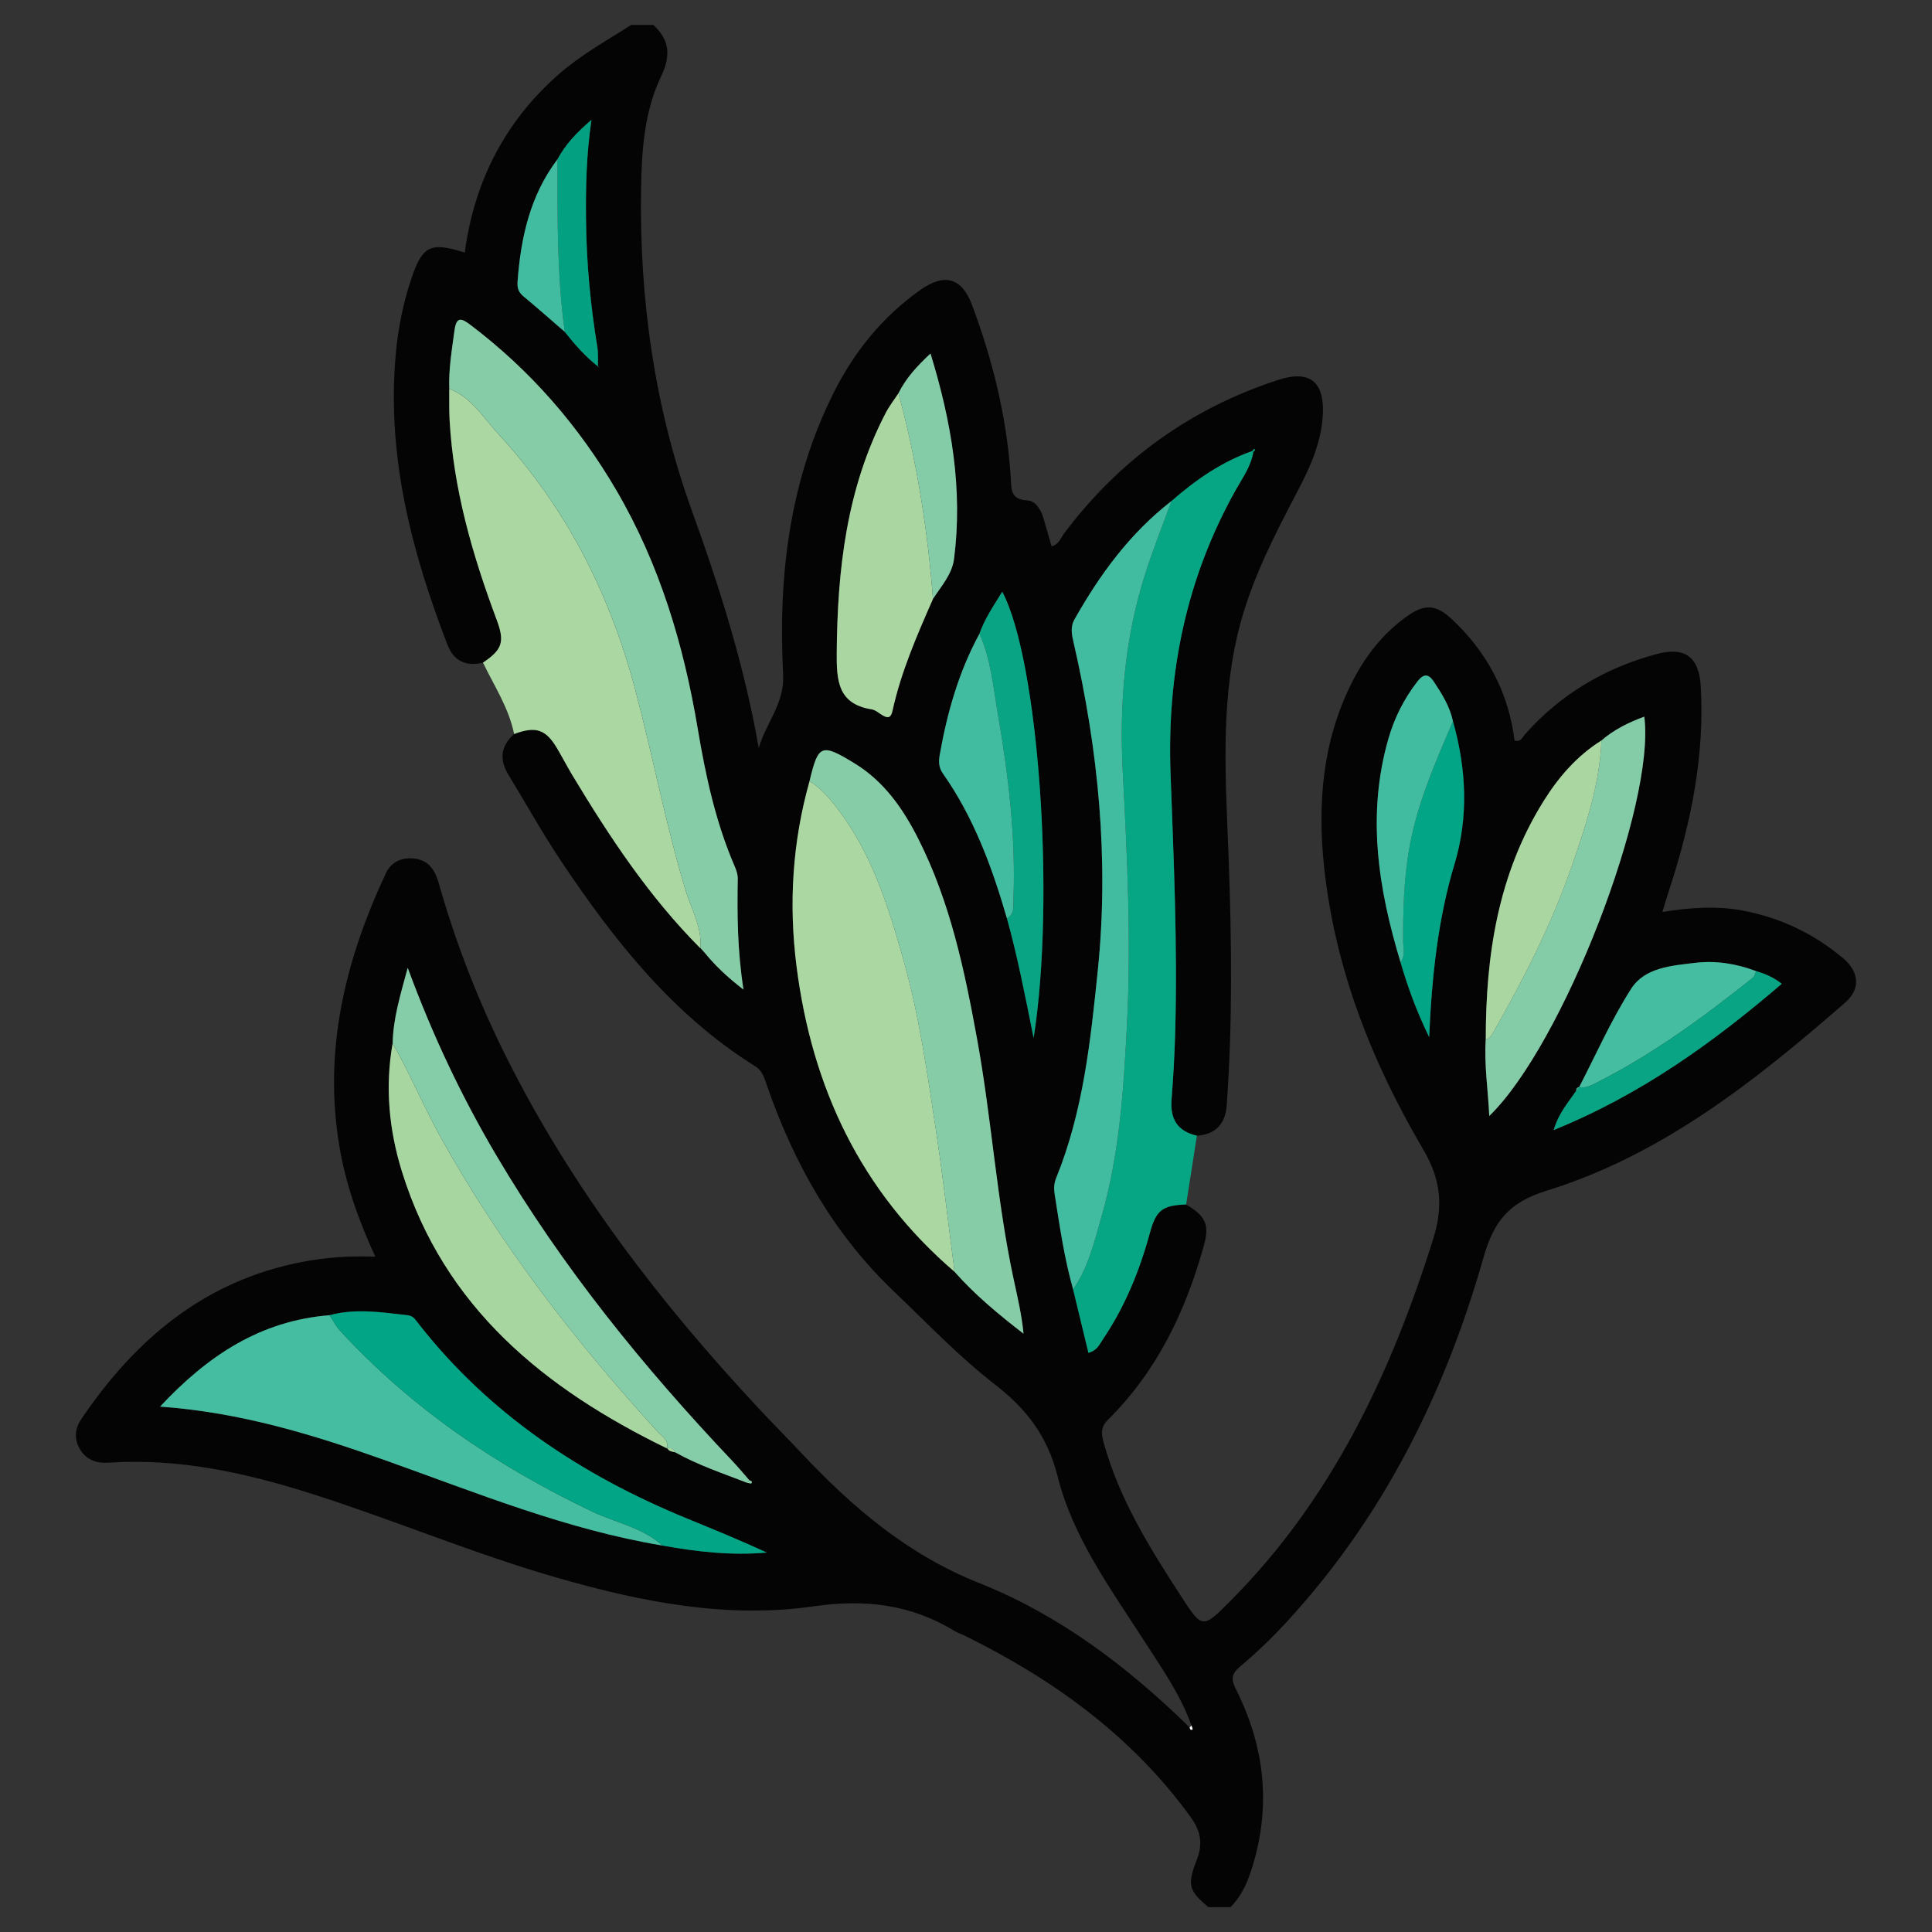 <?xml version="1.0" encoding="utf-8"?>
<!-- Generator: Adobe Illustrator 16.0.0, SVG Export Plug-In . SVG Version: 6.00 Build 0)  -->
<!DOCTYPE svg PUBLIC "-//W3C//DTD SVG 1.1//EN" "http://www.w3.org/Graphics/SVG/1.1/DTD/svg11.dtd">
<svg version="1.1" id="Layer_1" xmlns="http://www.w3.org/2000/svg" xmlns:xlink="http://www.w3.org/1999/xlink" x="0px" y="0px"
	 width="80px" height="80px" viewBox="0 0 80 80" enable-background="new 0 0 80 80" xml:space="preserve">
<rect x="0" y="0" width="80" height="80" fill="#333333" stroke="none"/>
<g>
	<path fill-rule="evenodd" clip-rule="evenodd" fill="#040404" d="M20,27.438c-0.698,0.175-1.213-0.07-1.468-0.731
		c-1.488-3.855-2.515-7.795-2.15-11.986c0.093-1.063,0.296-2.102,0.628-3.114c0.471-1.436,0.801-1.604,2.234-1.148
		c0.395-2.945,1.659-5.429,3.906-7.396c0.916-0.801,1.973-1.382,2.989-2.031c0.305,0,0.609,0,0.914,0
		c0.677,0.624,0.732,1.273,0.323,2.127c-0.701,1.463-0.806,3.077-0.831,4.677c-0.072,4.55,0.56,9.034,2.097,13.29
		c1.165,3.224,2.184,6.449,2.776,9.852c0.29-1.038,1.073-1.832,1.01-3.05c-0.212-4.069,0.257-8.044,2.133-11.745
		c0.851-1.676,2.016-3.096,3.56-4.185c0.992-0.699,1.708-0.497,2.129,0.63c0.865,2.311,1.447,4.688,1.604,7.158
		c0.029,0.452-0.022,0.9,0.672,0.933c0.35,0.017,0.579,0.376,0.683,0.743c0.108,0.385,0.222,0.768,0.336,1.16
		c0.3-0.072,0.376-0.346,0.519-0.537c2.292-3.048,5.24-5.175,8.868-6.355c1.276-0.415,1.9,0.057,1.846,1.386
		c-0.047,1.145-0.493,2.162-1.012,3.152c-1.01,1.926-2.011,3.851-2.518,5.994c-0.723,3.059-0.486,6.148-0.374,9.236
		c0.126,3.422,0.169,6.843-0.078,10.264c-0.055,0.779-0.453,1.205-1.235,1.267c-0.8-0.183-1.115-0.689-1.049-1.499
		c0.073-0.931,0.125-1.866,0.151-2.802c0.1-3.568-0.063-7.134-0.193-10.699c-0.151-4.163,0.653-8.087,2.699-11.739
		c0.28-0.501,0.632-0.978,0.727-1.569c0.026-0.029,0.054-0.056,0.078-0.087c0.001-0.004-0.028-0.03-0.042-0.045
		c-0.025,0.03-0.052,0.059-0.077,0.089c-1.269,0.447-2.348,1.196-3.349,2.074c-1.713,1.326-2.96,3.032-4.014,4.9
		c-0.184,0.326-0.108,0.644-0.036,0.958c1.027,4.473,1.471,8.99,1.002,13.571c-0.3,2.921-0.604,5.844-1.724,8.601
		c-0.093,0.226-0.1,0.443-0.063,0.667c0.208,1.325,0.397,2.652,0.765,3.946c0.21,0.872,0.421,1.744,0.633,2.626
		c0.367-0.1,0.458-0.353,0.595-0.553c0.918-1.358,1.526-2.853,1.954-4.427c0.255-0.935,0.519-1.129,1.497-1.164
		c0.803,0.475,0.974,0.831,0.741,1.677c-0.753,2.723-1.938,5.217-3.974,7.231c-0.313,0.312-0.283,0.584-0.182,0.949
		c0.642,2.33,1.896,4.346,3.193,6.344c0.895,1.375,0.893,1.382,2.064,0.205c4.181-4.203,6.623-9.373,8.377-14.944
		c0.43-1.358,0.354-2.459-0.403-3.745c-2.116-3.598-3.645-7.453-4.098-11.652c-0.284-2.633-0.083-5.212,1.123-7.635
		c0.563-1.13,1.317-2.102,2.361-2.826c0.689-0.478,1.16-0.434,1.765,0.125c1.485,1.373,2.38,3.056,2.633,5.058
		c0.266,0.074,0.326-0.14,0.433-0.259c1.472-1.658,3.297-2.738,5.427-3.317c1.196-0.325,1.778,0.106,1.85,1.344
		c0.163,2.878-0.405,5.642-1.288,8.358c-0.093,0.287-0.181,0.576-0.303,0.974c1.139-0.181,2.209-0.264,3.288-0.066
		c1.583,0.289,2.979,0.957,4.204,1.986c0.667,0.562,0.718,1.275,0.083,1.828c-3.719,3.241-7.58,6.311-12.371,7.794
		c-1.563,0.482-2.186,1.273-2.612,2.773c-1.596,5.612-4.153,10.748-8.148,15.082c-0.6,0.651-1.24,1.271-1.919,1.839
		c-0.369,0.308-0.392,0.527-0.187,0.937c1.229,2.438,1.485,4.964,0.615,7.583c-0.183,0.55-0.428,1.042-0.836,1.452
		c-0.303,0-0.608,0-0.913,0c-0.809-0.682-0.891-0.906-0.486-1.95c0.266-0.681,0.173-1.201-0.267-1.806
		c-2.434-3.347-5.668-5.677-9.33-7.482c-0.136-0.067-0.284-0.112-0.413-0.191c-1.815-1.104-3.697-1.338-5.843-1.029
		c-3.58,0.518-7.11-0.174-10.573-1.167c-3.455-0.988-6.766-2.392-10.185-3.482c-2.745-0.875-5.524-1.494-8.431-1.299
		c-0.524,0.034-0.953-0.112-1.22-0.592c-0.235-0.42-0.178-0.835,0.081-1.22c2.24-3.307,5.111-5.731,9.154-6.502
		c0.965-0.185,1.942-0.26,3.015-0.216c-0.704-1.53-1.229-3.021-1.492-4.598c-0.661-3.982,0.252-7.693,1.927-11.271
		c0.212-0.454,0.612-0.661,1.122-0.622c0.633,0.048,0.914,0.469,1.069,1.02c0.712,2.513,1.658,4.934,2.83,7.268
		c2.707,5.389,6.337,10.117,10.438,14.505c0.571,0.611,1.162,1.204,1.734,1.814c2.125,2.263,4.411,4.219,7.386,5.402
		c3.314,1.318,6.154,3.473,8.706,5.975c0.012,0.072,0.04,0.135,0.122,0.084c0.013-0.007-0.029-0.103-0.046-0.16
		c-0.45-1.278-1.23-2.376-1.954-3.501c-1.396-2.172-2.954-4.29-3.588-6.816c-0.417-1.659-1.286-2.795-2.587-3.801
		c-1.504-1.162-2.817-2.551-4.194-3.862c-2.499-2.382-4.128-5.283-5.251-8.508c-0.106-0.305-0.176-0.617-0.495-0.816
		c-3.413-2.134-5.839-5.21-8.034-8.494c-0.773-1.155-1.448-2.375-2.174-3.562c-0.388-0.633-0.334-1.197,0.228-1.697
		c0.89-0.333,1.306-0.2,1.772,0.58c0.219,0.369,0.416,0.751,0.637,1.12c1.54,2.559,3.182,5.043,5.304,7.172l-0.003-0.017
		c0.058,0.064,0.116,0.127,0.174,0.192c0.436,0.534,0.926,1.006,1.615,1.536c-0.256-1.656-0.262-3.124-0.237-4.594
		c0.003-0.168-0.058-0.348-0.126-0.506c-0.791-1.827-1.206-3.76-1.532-5.707c-0.583-3.474-1.577-6.799-3.364-9.859
		c-1.567-2.682-3.566-4.979-6.046-6.856c-0.381-0.288-0.582-0.355-0.662,0.231c-0.109,0.803-0.244,1.601-0.216,2.415
		c0.004,0.427-0.009,0.855,0.014,1.281c0.157,2.874,0.946,5.599,1.948,8.276C20.91,26.582,20.8,26.897,20,27.438z M65.41,45.012
		c-0.11,0.001-0.139,0.077-0.15,0.165c-0.324,0.476-0.719,0.911-0.926,1.616c3.609-1.465,6.599-3.615,9.444-6.056
		c-0.354-0.278-0.698-0.417-1.059-0.525c-0.816-0.309-1.666-0.447-2.529-0.343c-0.976,0.117-2.082,0.191-2.647,1.073
		c-0.825,1.289-1.447,2.708-2.154,4.072L65.41,45.012z M23.086,6.592c-1.137,1.503-1.523,3.252-1.656,5.083
		c-0.017,0.241,0.039,0.427,0.24,0.592c0.582,0.48,1.145,0.981,1.716,1.475c0.416,0.524,0.855,1.026,1.386,1.439
		c0.019,0.01,0.038,0.02,0.057,0.03c-0.022-0.006-0.045-0.012-0.067-0.019c-0.007-0.275,0.017-0.556-0.027-0.826
		c-0.287-1.746-0.451-3.5-0.468-5.27c-0.013-1.329,0.008-2.657,0.225-4.134C23.855,5.506,23.408,5.992,23.086,6.592z M60.164,29.867
		c-0.129-0.608-0.448-1.122-0.786-1.631c-0.235-0.358-0.433-0.34-0.686-0.016c-0.552,0.709-0.948,1.496-1.197,2.355
		c-0.91,3.146-0.428,6.219,0.498,9.269c0.293,1.001,0.641,1.981,1.186,3.1c0.115-2.563,0.368-4.894,1.051-7.168
		C60.819,33.812,60.717,31.831,60.164,29.867z M41.694,38.025c0.436,1.569,0.746,3.169,1.106,4.958
		c0.911-5.788,0.206-15.649-1.3-18.48c-0.356,0.581-0.728,1.117-0.945,1.742c-0.854,1.567-1.333,3.257-1.642,5.002
		c-0.05,0.281-0.048,0.53,0.133,0.787C40.328,33.854,41.08,35.909,41.694,38.025z M66.313,30.661c-1.008,0.63-1.77,1.509-2.39,2.501
		c-1.895,3.025-2.402,6.394-2.401,9.883c-0.068,1.034,0.092,2.049,0.146,3.166c3.061-2.966,6.895-12.914,6.419-16.536
		C67.438,29.914,66.833,30.209,66.313,30.661z M37.205,16.28c-0.179,0.274-0.383,0.535-0.533,0.824
		c-1.622,3.12-1.999,6.487-2.025,9.94c-0.008,1.141,0.052,2.104,1.442,2.327c0.164,0.026,0.31,0.164,0.463,0.252
		c0.239,0.14,0.345,0.08,0.406-0.199c0.355-1.613,1.012-3.118,1.674-4.622c0.338-0.526,0.79-1.021,0.871-1.651
		c0.37-2.875-0.097-5.66-0.974-8.513C37.958,15.173,37.51,15.666,37.205,16.28z M27.628,59.966c0.069,0.136,0.205,0.142,0.33,0.171
		c0.946,0.529,1.971,0.873,2.978,1.261c0.062,0.009,0.164,0.047,0.18,0.022c0.057-0.081-0.023-0.104-0.087-0.125
		c-0.232-0.266-0.456-0.538-0.698-0.793c-3.691-3.895-7.055-8.041-9.789-12.675c-1.424-2.418-2.626-4.944-3.66-7.752
		c-0.31,1.142-0.604,2.104-0.624,3.125c-0.321,1.805-0.15,3.591,0.387,5.318c1.751,5.631,5.904,8.99,10.976,11.458L27.628,59.966z
		 M13.646,54.46c-2.854,0.228-5.041,1.666-7.017,3.784c3.35,0.241,6.367,1.17,9.355,2.235c3.764,1.341,7.475,2.857,11.448,3.519
		c1.427,0.259,2.86,0.421,4.319,0.29c-1.107-0.511-2.226-0.967-3.343-1.426c-4.337-1.785-8.142-4.306-11.067-8.035
		c-0.124-0.157-0.219-0.338-0.456-0.365C15.805,54.341,14.726,54.165,13.646,54.46z M33.522,32.341
		c-0.712,2.523-0.869,5.09-0.539,7.681c0.639,5.006,2.657,9.31,6.543,12.641c0.846,0.958,1.825,1.768,2.855,2.563
		c-0.075-0.791-0.251-1.519-0.408-2.251c-0.708-3.291-0.911-6.66-1.518-9.969c-0.519-2.839-1.111-5.656-2.425-8.258
		c-0.633-1.257-1.422-2.394-2.658-3.146C34.009,30.771,33.884,30.823,33.522,32.341z"/>
	<path fill-rule="evenodd" clip-rule="evenodd" fill="#06A685" d="M48.506,20.749c1.001-0.877,2.08-1.626,3.349-2.074l0.041,0.044
		c-0.095,0.591-0.446,1.067-0.727,1.569c-2.046,3.652-2.851,7.576-2.699,11.739c0.131,3.565,0.293,7.13,0.193,10.699
		c-0.026,0.936-0.078,1.871-0.151,2.802c-0.066,0.81,0.249,1.316,1.049,1.499c-0.148,0.95-0.296,1.899-0.446,2.847
		c-0.979,0.035-1.242,0.229-1.497,1.164c-0.428,1.574-1.036,3.068-1.954,4.427c-0.137,0.2-0.228,0.453-0.595,0.553
		c-0.212-0.882-0.423-1.754-0.633-2.626c0.635-0.915,0.879-1.983,1.179-3.024c0.743-2.59,0.913-5.268,1.05-7.936
		c0.179-3.494,0.009-6.995-0.174-10.483c-0.146-2.815,0.084-5.54,0.938-8.213C47.751,22.728,48.145,21.744,48.506,20.749z"/>
	<path fill-rule="evenodd" clip-rule="evenodd" fill="#AAD7A2" d="M29.001,39.266c-2.122-2.129-3.764-4.613-5.304-7.172
		c-0.221-0.369-0.418-0.751-0.637-1.12c-0.466-0.78-0.882-0.913-1.772-0.58c-0.216-1.078-0.823-1.986-1.288-2.956
		c0.8-0.541,0.91-0.856,0.564-1.78c-1.001-2.677-1.791-5.402-1.948-8.276c-0.023-0.426-0.01-0.854-0.014-1.281
		c0.928,0.35,1.403,1.188,2.031,1.867c2.798,3.033,4.609,6.598,5.662,10.557c0.737,2.771,1.265,5.594,2.094,8.345
		C28.626,37.653,29.08,38.397,29.001,39.266z"/>
	<path fill-rule="evenodd" clip-rule="evenodd" fill="#AAD7A2" d="M39.527,52.663c-3.887-3.331-5.905-7.635-6.543-12.641
		c-0.331-2.591-0.174-5.158,0.539-7.681c0.476,0.304,0.835,0.719,1.175,1.166c1.409,1.852,2.083,4.022,2.705,6.212
		c0.656,2.305,0.989,4.676,1.346,7.036C39.046,48.718,39.271,50.693,39.527,52.663z"/>
	<path fill-rule="evenodd" clip-rule="evenodd" fill="#86CCA7" d="M29.001,39.266c0.079-0.869-0.375-1.613-0.611-2.397
		c-0.829-2.75-1.357-5.574-2.094-8.345c-1.053-3.959-2.864-7.524-5.662-10.557c-0.628-0.679-1.103-1.517-2.031-1.867
		c-0.028-0.814,0.107-1.612,0.216-2.415c0.08-0.586,0.281-0.519,0.662-0.231c2.48,1.877,4.479,4.174,6.046,6.856
		c1.788,3.06,2.781,6.385,3.364,9.859c0.327,1.947,0.741,3.88,1.532,5.707c0.069,0.158,0.129,0.338,0.126,0.506
		c-0.025,1.47-0.019,2.938,0.237,4.594c-0.688-0.529-1.179-1.001-1.615-1.536c-0.058-0.065-0.117-0.128-0.174-0.192L29.001,39.266z"
		/>
	<path fill-rule="evenodd" clip-rule="evenodd" fill="#85CCA7" d="M39.527,52.663c-0.257-1.97-0.481-3.945-0.779-5.908
		c-0.357-2.36-0.69-4.731-1.346-7.036c-0.621-2.19-1.296-4.36-2.705-6.212c-0.34-0.447-0.7-0.862-1.175-1.166
		c0.362-1.519,0.487-1.57,1.851-0.74c1.236,0.752,2.025,1.89,2.658,3.146c1.314,2.603,1.907,5.419,2.425,8.258
		c0.606,3.309,0.81,6.678,1.518,9.969c0.157,0.732,0.333,1.46,0.408,2.251C41.353,54.431,40.374,53.621,39.527,52.663z"/>
	<path fill-rule="evenodd" clip-rule="evenodd" fill="#45BDA0" d="M27.432,63.998c-3.973-0.661-7.684-2.178-11.448-3.519
		c-2.988-1.065-6.005-1.994-9.355-2.235c1.976-2.118,4.163-3.557,7.017-3.784c0.14,0.209,0.254,0.441,0.421,0.626
		c2.965,3.228,6.517,5.628,10.458,7.506C25.496,63.056,26.604,63.242,27.432,63.998z"/>
	<path fill-rule="evenodd" clip-rule="evenodd" fill="#41BCA0" d="M48.506,20.749c-0.361,0.995-0.755,1.979-1.077,2.986
		c-0.854,2.673-1.085,5.398-0.938,8.213c0.183,3.488,0.353,6.99,0.174,10.483c-0.137,2.668-0.307,5.346-1.05,7.936
		c-0.3,1.041-0.544,2.109-1.179,3.024c-0.367-1.294-0.557-2.621-0.765-3.946c-0.036-0.224-0.029-0.441,0.063-0.667
		c1.12-2.757,1.424-5.68,1.724-8.601c0.469-4.581,0.025-9.098-1.002-13.571c-0.072-0.314-0.147-0.632,0.036-0.958
		C45.546,23.781,46.793,22.075,48.506,20.749z"/>
	<path fill-rule="evenodd" clip-rule="evenodd" fill="#A8D6A1" d="M27.621,59.977c-5.072-2.468-9.225-5.827-10.976-11.458
		c-0.537-1.728-0.708-3.514-0.387-5.318c0.729,1.265,1.28,2.619,1.991,3.898c2.475,4.452,5.564,8.441,8.987,12.191
		C27.416,59.487,27.704,59.63,27.621,59.977z"/>
	<path fill-rule="evenodd" clip-rule="evenodd" fill="#85CCA8" d="M27.621,59.977c0.083-0.347-0.205-0.489-0.384-0.687
		c-3.423-3.75-6.513-7.739-8.987-12.191c-0.711-1.279-1.263-2.634-1.991-3.898c0.02-1.021,0.313-1.983,0.624-3.125
		c1.033,2.808,2.235,5.334,3.66,7.752c2.734,4.634,6.098,8.78,9.789,12.675c0.242,0.255,0.466,0.527,0.698,0.793
		c-0.034,0.032-0.065,0.066-0.093,0.103c-1.006-0.388-2.032-0.731-2.978-1.261c-0.055-0.164-0.179-0.189-0.33-0.171L27.621,59.977z"
		/>
	<path fill-rule="evenodd" clip-rule="evenodd" fill="#AAD6A1" d="M38.632,24.803c-0.662,1.503-1.319,3.009-1.674,4.622
		c-0.061,0.279-0.167,0.339-0.406,0.199c-0.153-0.089-0.299-0.227-0.463-0.252c-1.391-0.223-1.45-1.186-1.442-2.327
		c0.026-3.453,0.403-6.82,2.025-9.94c0.15-0.289,0.354-0.55,0.533-0.824C37.957,19.075,38.414,21.919,38.632,24.803z"/>
	<path fill-rule="evenodd" clip-rule="evenodd" fill="#02A585" d="M27.432,63.998c-0.828-0.756-1.936-0.942-2.907-1.406
		c-3.941-1.878-7.493-4.278-10.458-7.506c-0.167-0.185-0.282-0.417-0.421-0.626c1.08-0.295,2.16-0.119,3.24,0.002
		c0.237,0.027,0.332,0.208,0.456,0.365c2.925,3.729,6.729,6.25,11.067,8.035c1.118,0.459,2.236,0.915,3.343,1.426
		C30.292,64.419,28.858,64.257,27.432,63.998z"/>
	<path fill-rule="evenodd" clip-rule="evenodd" fill="#84CBA7" d="M66.313,30.661c0.521-0.452,1.125-0.747,1.773-0.986
		c0.476,3.622-3.358,13.57-6.419,16.536c-0.054-1.117-0.214-2.132-0.146-3.166c0.132-0.032,0.209-0.117,0.276-0.234
		c1.278-2.234,2.448-4.524,3.29-6.96C65.668,34.167,66.244,32.471,66.313,30.661z"/>
	<path fill-rule="evenodd" clip-rule="evenodd" fill="#08A484" d="M40.556,26.245c0.217-0.625,0.588-1.161,0.945-1.742
		c1.506,2.832,2.211,12.692,1.3,18.48c-0.36-1.789-0.671-3.389-1.106-4.958c0.336-0.189,0.26-0.516,0.271-0.813
		c0.099-2.586-0.213-5.144-0.651-7.681C41.125,28.43,41.028,27.289,40.556,26.245z"/>
	<path fill-rule="evenodd" clip-rule="evenodd" fill="#AAD6A1" d="M66.313,30.661c-0.068,1.81-0.645,3.506-1.225,5.189
		c-0.842,2.436-2.012,4.726-3.29,6.96c-0.067,0.117-0.145,0.202-0.276,0.234c-0.001-3.489,0.507-6.858,2.401-9.883
		C64.543,32.17,65.305,31.291,66.313,30.661z"/>
	<path fill-rule="evenodd" clip-rule="evenodd" fill="#41BCA0" d="M40.556,26.245c0.472,1.043,0.569,2.185,0.758,3.287
		c0.438,2.537,0.75,5.094,0.651,7.681c-0.012,0.296,0.064,0.624-0.271,0.813c-0.614-2.116-1.367-4.171-2.647-5.991
		c-0.182-0.256-0.184-0.506-0.133-0.787C39.223,29.502,39.702,27.812,40.556,26.245z"/>
	<path fill-rule="evenodd" clip-rule="evenodd" fill="#02A585" d="M60.164,29.867c0.553,1.964,0.655,3.945,0.065,5.908
		c-0.683,2.274-0.936,4.605-1.051,7.168c-0.545-1.118-0.893-2.099-1.186-3.101c0.21-0.27,0.109-0.585,0.108-0.877
		c-0.009-1.234,0.029-2.46,0.228-3.684C58.637,33.37,59.413,31.625,60.164,29.867z"/>
	<path fill-rule="evenodd" clip-rule="evenodd" fill="#41BCA0" d="M60.164,29.867c-0.751,1.757-1.527,3.503-1.835,5.415
		c-0.198,1.224-0.236,2.45-0.228,3.684c0.001,0.292,0.102,0.607-0.108,0.877c-0.926-3.048-1.408-6.121-0.498-9.268
		c0.249-0.86,0.646-1.646,1.197-2.355c0.253-0.324,0.45-0.342,0.686,0.016C59.716,28.746,60.035,29.259,60.164,29.867z"/>
	<path fill-rule="evenodd" clip-rule="evenodd" fill="#45BDA0" d="M65.389,45.015c0.707-1.364,1.329-2.783,2.154-4.072
		c0.565-0.882,1.672-0.956,2.647-1.073c0.863-0.104,1.713,0.034,2.529,0.343c-0.041,0.09-0.057,0.21-0.126,0.266
		c-2.024,1.613-4.103,3.146-6.423,4.322C65.925,44.924,65.688,45.077,65.389,45.015z"/>
	<path fill-rule="evenodd" clip-rule="evenodd" fill="#84CBA7" d="M38.632,24.803c-0.218-2.884-0.676-5.728-1.427-8.523
		c0.305-0.614,0.752-1.107,1.325-1.642c0.877,2.853,1.343,5.638,0.974,8.513C39.422,23.782,38.971,24.276,38.632,24.803z"/>
	<path fill-rule="evenodd" clip-rule="evenodd" fill="#03A182" d="M24.772,15.182c-0.531-0.414-0.97-0.915-1.386-1.44
		c-0.329-2.374-0.302-4.762-0.3-7.15c0.321-0.6,0.769-1.086,1.405-1.628c-0.217,1.477-0.238,2.805-0.225,4.134
		c0.017,1.769,0.181,3.524,0.468,5.27c0.044,0.27,0.02,0.55,0.027,0.826L24.772,15.182z"/>
	<path fill-rule="evenodd" clip-rule="evenodd" fill="#08A484" d="M65.389,45.015c0.299,0.063,0.536-0.091,0.782-0.215
		c2.32-1.176,4.398-2.709,6.423-4.322c0.069-0.055,0.085-0.175,0.126-0.266c0.36,0.108,0.705,0.247,1.059,0.525
		c-2.846,2.44-5.835,4.591-9.444,6.056c0.207-0.705,0.602-1.141,0.926-1.616c0.05-0.055,0.1-0.11,0.15-0.165L65.389,45.015z"/>
	<path fill-rule="evenodd" clip-rule="evenodd" fill="#41BCA0" d="M23.086,6.592c-0.002,2.388-0.029,4.776,0.3,7.15
		c-0.571-0.493-1.135-0.995-1.716-1.475c-0.201-0.166-0.257-0.352-0.24-0.592C21.563,9.844,21.949,8.095,23.086,6.592z"/>
	<path fill-rule="evenodd" clip-rule="evenodd" fill="#A8D6A1" d="M27.628,59.966c0.15-0.019,0.275,0.007,0.33,0.171
		C27.833,60.107,27.697,60.102,27.628,59.966z"/>
	<path fill-rule="evenodd" clip-rule="evenodd" fill="#AAD7A2" d="M28.998,39.249c0.058,0.064,0.116,0.127,0.174,0.192
		C29.114,39.376,29.056,39.313,28.998,39.249z"/>
	<path fill-rule="evenodd" clip-rule="evenodd" fill="#45BDA0" d="M65.41,45.012c-0.051,0.055-0.101,0.11-0.15,0.165
		C65.271,45.089,65.3,45.013,65.41,45.012z"/>
	<path fill-rule="evenodd" clip-rule="evenodd" fill="#06A685" d="M51.854,18.675c0.025-0.03,0.052-0.059,0.077-0.089
		c0.014,0.016,0.043,0.042,0.042,0.045c-0.024,0.031-0.052,0.059-0.078,0.087C51.896,18.72,51.854,18.675,51.854,18.675z"/>
	<path fill-rule="evenodd" clip-rule="evenodd" fill="#85CCA8" d="M31.028,61.295c0.063,0.021,0.144,0.044,0.087,0.125
		c-0.017,0.024-0.118-0.014-0.18-0.022C30.963,61.361,30.995,61.327,31.028,61.295z"/>
	<path fill-rule="evenodd" clip-rule="evenodd" fill="#03A182" d="M24.762,15.193c0.022,0.006,0.044,0.012,0.067,0.019
		c-0.019-0.01-0.038-0.02-0.057-0.03L24.762,15.193z"/>
	<path fill-rule="evenodd" clip-rule="evenodd" fill="#FFFFFF" d="M49.337,71.451c0.017,0.058,0.059,0.153,0.046,0.16
		c-0.082,0.051-0.11-0.012-0.122-0.084C49.285,71.502,49.311,71.478,49.337,71.451z"/>
</g>
</svg>
